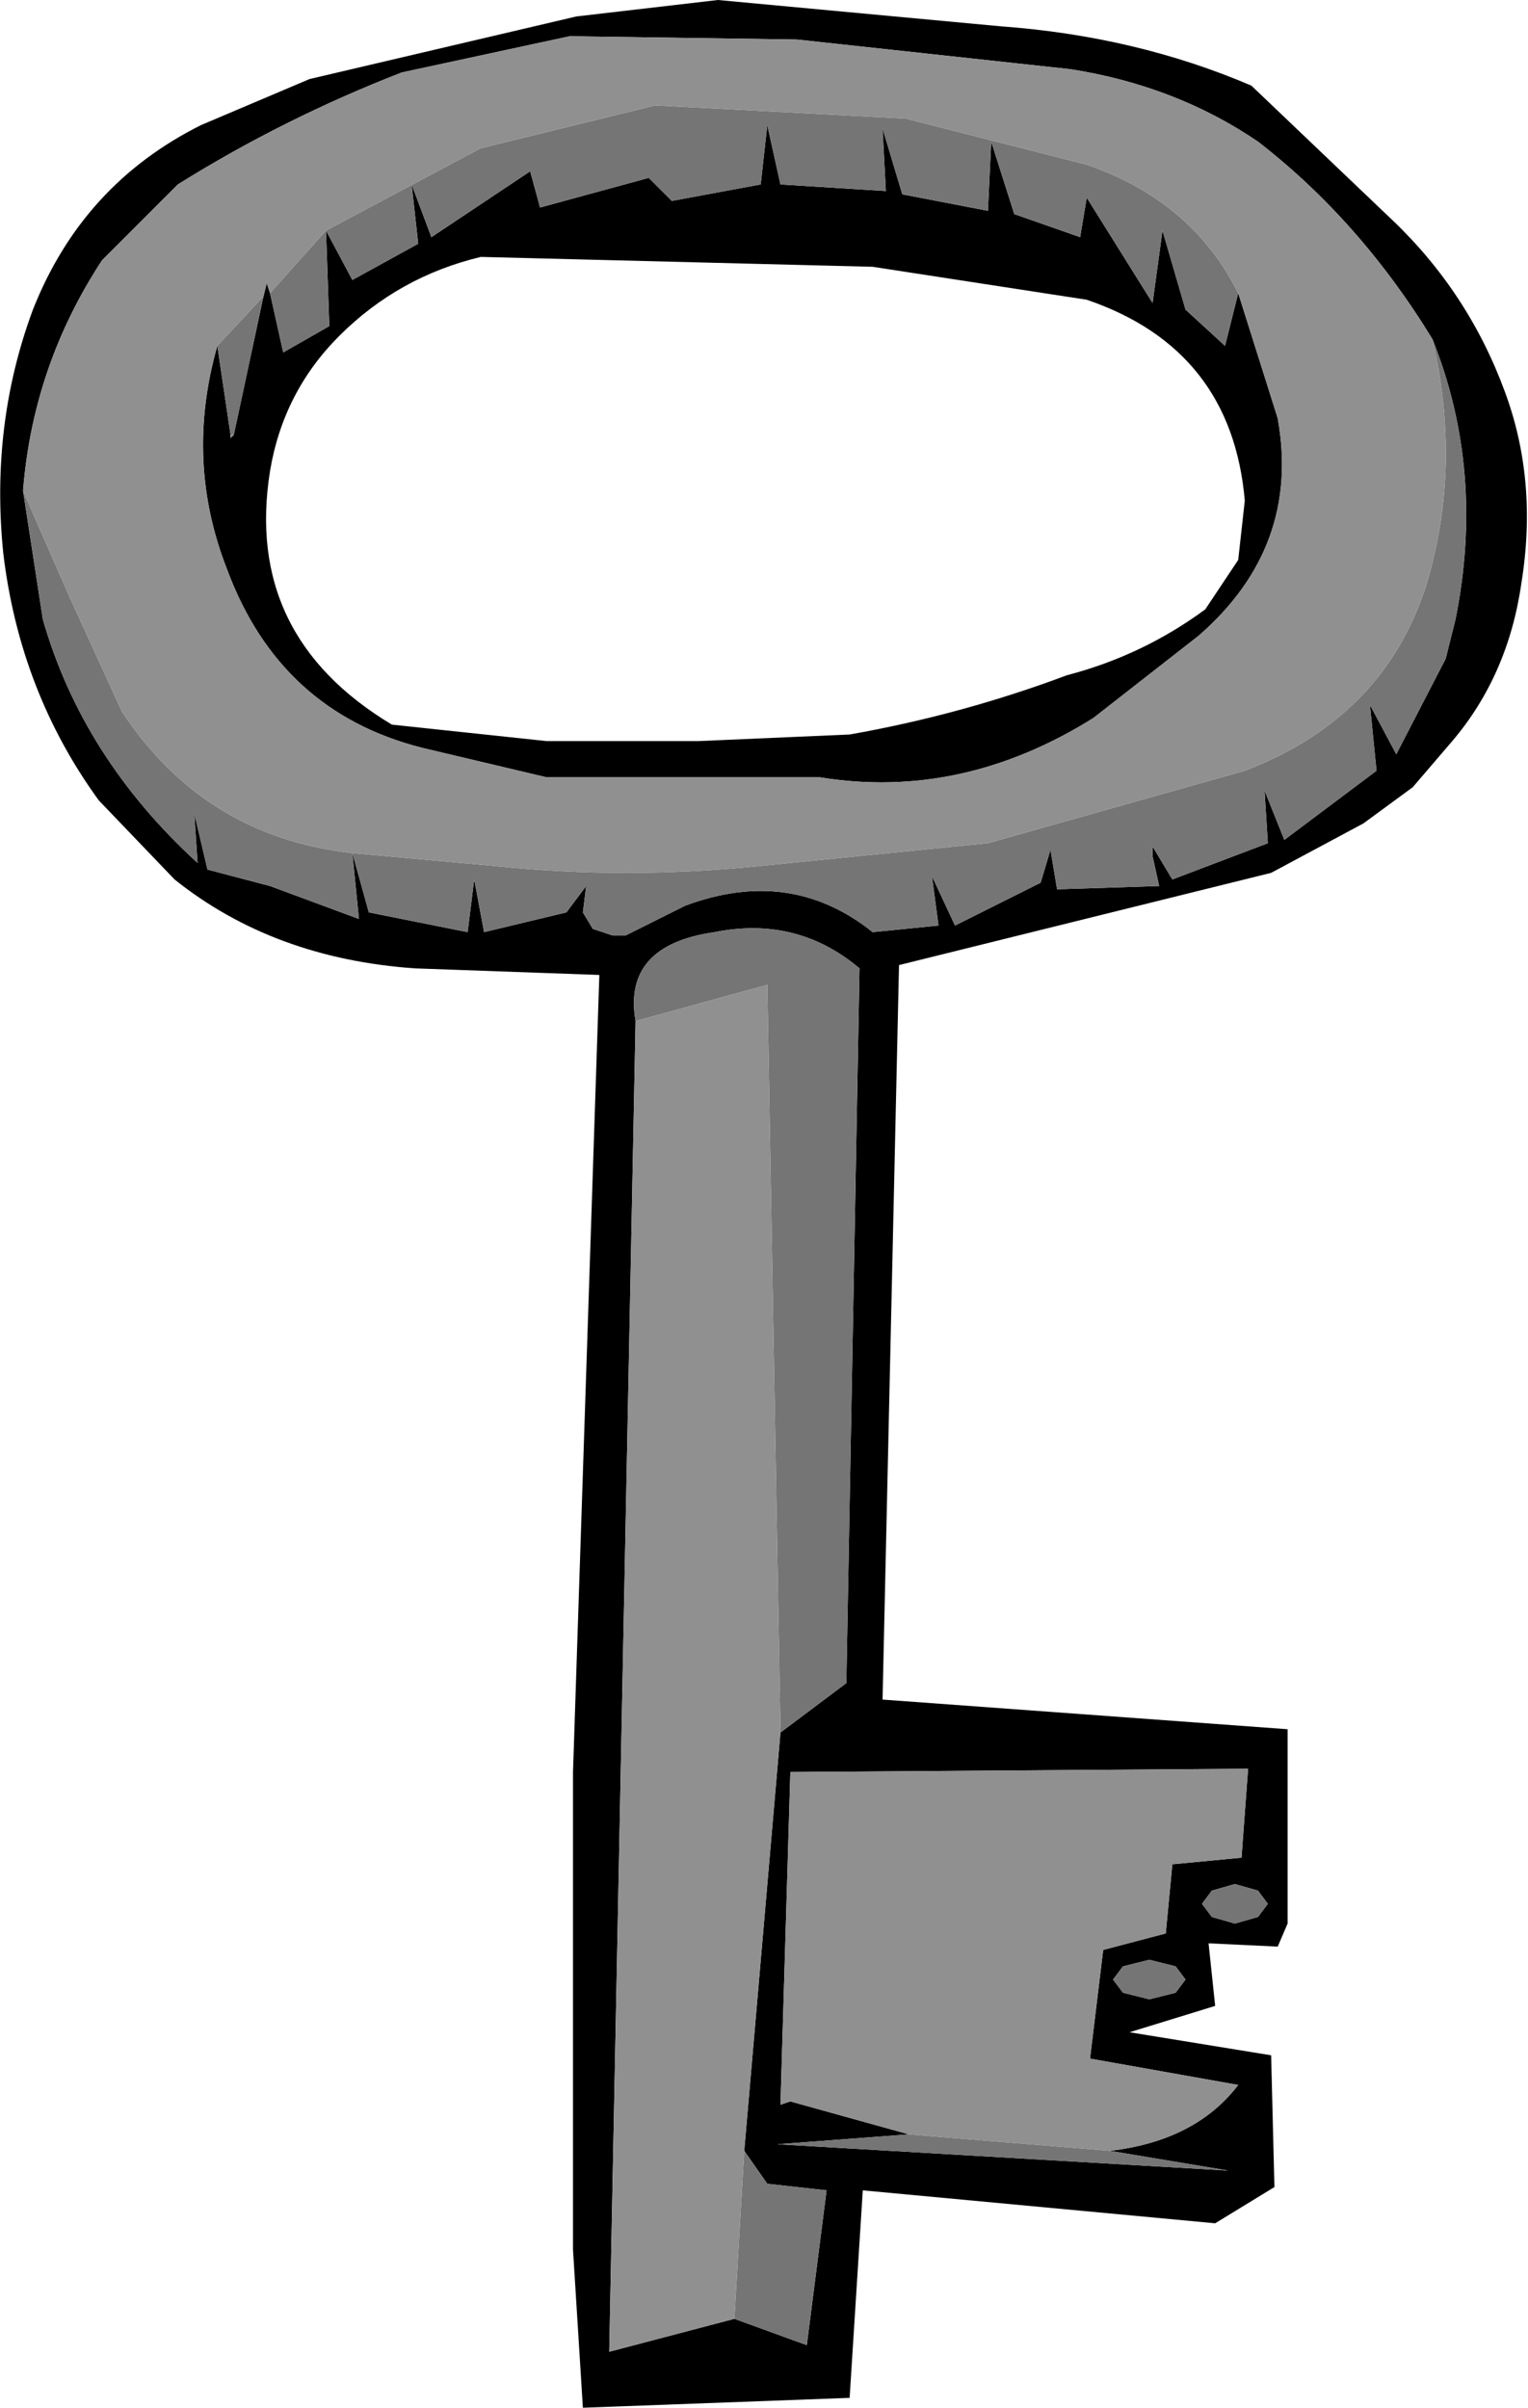 <?xml version="1.0" encoding="UTF-8" standalone="no"?>
<svg xmlns:xlink="http://www.w3.org/1999/xlink" height="36.55px" width="23.2px" xmlns="http://www.w3.org/2000/svg">
  <g transform="matrix(1.0, 0.0, 0.0, 1.0, 11.6, 18.25)">
    <path d="M-7.5 -13.8 L-7.3 -12.9 -6.6 -13.3 -6.65 -14.75 -6.25 -14.0 -5.25 -14.55 -5.35 -15.45 -5.05 -14.65 -3.55 -15.65 -3.4 -15.1 -1.75 -15.55 -1.4 -15.2 -0.05 -15.45 0.05 -16.35 0.25 -15.45 1.85 -15.35 1.8 -16.3 2.1 -15.3 3.4 -15.05 3.45 -16.1 3.8 -15.0 4.8 -14.65 4.9 -15.25 5.9 -13.65 6.05 -14.75 6.4 -13.55 7.0 -13.0 7.2 -13.8 7.8 -11.9 Q8.15 -9.95 6.6 -8.6 L5.0 -7.35 Q3.0 -6.1 0.85 -6.45 L-3.3 -6.45 -5.2 -6.9 Q-7.35 -7.45 -8.15 -9.6 -8.8 -11.25 -8.3 -13.0 L-8.1 -11.65 -8.1 -11.6 -8.05 -11.65 -7.6 -13.75 -7.55 -13.95 -7.5 -13.8 M10.15 -13.1 Q9.05 -14.9 7.5 -16.1 6.25 -16.95 4.65 -17.2 L0.5 -17.65 -2.95 -17.7 -5.5 -17.15 Q-7.3 -16.45 -8.9 -15.45 L-10.05 -14.3 Q-11.1 -12.7 -11.25 -10.8 L-10.95 -8.85 Q-10.35 -6.75 -8.6 -5.15 L-8.65 -5.9 -8.45 -5.05 -7.5 -4.8 -6.15 -4.3 -6.25 -5.3 -6.0 -4.4 -4.5 -4.1 -4.4 -4.9 -4.25 -4.1 -3.0 -4.4 -2.7 -4.8 -2.75 -4.4 -2.6 -4.15 -2.3 -4.05 -2.1 -4.05 -1.2 -4.5 Q0.4 -5.1 1.65 -4.1 L2.65 -4.2 2.55 -4.95 2.9 -4.2 4.2 -4.85 4.35 -5.35 4.45 -4.75 6.0 -4.8 5.9 -5.25 5.9 -5.4 6.2 -4.9 7.65 -5.45 7.6 -6.25 7.9 -5.5 9.3 -6.55 9.2 -7.55 9.6 -6.8 10.35 -8.25 10.5 -8.85 Q10.95 -11.1 10.15 -13.1 M4.6 -8.0 Q5.75 -8.3 6.7 -9.0 L7.2 -9.75 7.3 -10.65 Q7.1 -12.95 4.9 -13.7 L1.65 -14.2 -4.3 -14.35 Q-5.55 -14.05 -6.45 -13.15 -7.3 -12.3 -7.5 -11.1 -7.9 -8.6 -5.65 -7.25 L-3.3 -7.0 -1.0 -7.0 1.3 -7.1 Q3.0 -7.4 4.6 -8.0 M3.6 -17.85 Q5.65 -17.7 7.4 -16.95 L9.55 -14.9 Q10.7 -13.8 11.25 -12.3 11.75 -10.95 11.5 -9.4 11.3 -8.0 10.45 -7.0 L9.85 -6.3 9.1 -5.75 7.7 -5.0 2.05 -3.6 1.8 7.55 7.95 8.0 7.95 10.95 7.8 11.3 6.75 11.25 6.85 12.2 5.55 12.6 7.7 12.95 7.75 14.95 6.85 15.5 1.5 15.0 1.3 18.15 -2.75 18.3 -2.9 15.9 -2.9 8.65 -2.5 -3.45 -5.3 -3.55 Q-7.45 -3.7 -8.95 -4.9 L-10.1 -6.1 Q-11.3 -7.75 -11.55 -9.85 -11.75 -11.8 -11.1 -13.55 -10.35 -15.45 -8.55 -16.35 L-6.9 -17.05 -2.85 -18.0 -0.7 -18.25 3.6 -17.85 M5.45 12.0 L5.85 12.1 6.25 12.0 6.4 11.8 6.25 11.6 5.85 11.5 5.45 11.6 5.3 11.8 5.45 12.0 M7.5 10.85 L7.65 10.65 7.5 10.45 7.15 10.35 6.8 10.45 6.65 10.65 6.8 10.85 7.15 10.95 7.5 10.85 M5.25 14.4 Q6.55 14.25 7.2 13.4 L4.95 13.0 5.15 11.35 6.1 11.1 6.2 10.05 7.25 9.95 7.35 8.6 0.4 8.65 0.25 13.7 0.4 13.65 2.2 14.15 0.2 14.3 7.05 14.7 5.25 14.4 M0.25 8.05 L1.25 7.3 1.45 -3.55 Q0.5 -4.35 -0.75 -4.1 -2.15 -3.9 -1.95 -2.75 L-2.35 17.45 -0.45 16.95 0.65 17.35 0.95 15.0 0.05 14.9 -0.3 14.4 0.25 8.05" fill="#000000" fill-rule="evenodd" stroke="none"/>
    <path d="M7.2 -13.8 L7.0 -13.0 6.4 -13.55 6.05 -14.75 5.9 -13.65 4.9 -15.25 4.8 -14.65 3.8 -15.0 3.45 -16.1 3.4 -15.05 2.1 -15.3 1.8 -16.3 1.85 -15.35 0.25 -15.45 0.05 -16.35 -0.05 -15.45 -1.4 -15.2 -1.75 -15.55 -3.4 -15.1 -3.55 -15.65 -5.05 -14.65 -5.35 -15.45 -5.25 -14.55 -6.25 -14.0 -6.65 -14.75 -6.6 -13.3 -7.3 -12.9 -7.5 -13.8 -6.65 -14.75 -4.3 -16.0 -1.65 -16.65 2.15 -16.45 4.9 -15.75 Q6.5 -15.2 7.2 -13.8 M-7.6 -13.75 L-8.05 -11.65 -8.1 -11.65 -8.3 -13.0 -7.6 -13.75 M10.15 -13.1 Q10.95 -11.1 10.5 -8.85 L10.35 -8.25 9.6 -6.8 9.2 -7.55 9.3 -6.55 7.9 -5.5 7.6 -6.25 7.65 -5.45 6.2 -4.9 5.9 -5.4 5.9 -5.25 6.0 -4.8 4.45 -4.75 4.35 -5.35 4.2 -4.85 2.9 -4.2 2.55 -4.95 2.65 -4.2 1.65 -4.1 Q0.4 -5.1 -1.2 -4.5 L-2.1 -4.05 -2.3 -4.05 -2.6 -4.15 -2.75 -4.4 -2.7 -4.8 -3.0 -4.4 -4.25 -4.1 -4.4 -4.9 -4.5 -4.1 -6.0 -4.4 -6.25 -5.3 -6.15 -4.3 -7.5 -4.8 -8.45 -5.05 -8.65 -5.9 -8.6 -5.15 Q-10.35 -6.75 -10.95 -8.85 L-11.25 -10.8 -10.55 -9.2 -9.75 -7.45 Q-8.5 -5.55 -6.25 -5.3 L-4.05 -5.1 Q-2.1 -4.9 -0.1 -5.1 L3.4 -5.45 7.3 -6.55 Q9.4 -7.35 10.05 -9.35 10.6 -11.15 10.15 -13.1 M5.45 12.0 L5.3 11.8 5.45 11.6 5.85 11.5 6.25 11.6 6.4 11.8 6.25 12.0 5.85 12.1 5.45 12.0 M7.5 10.85 L7.15 10.95 6.8 10.85 6.65 10.65 6.8 10.45 7.15 10.35 7.5 10.45 7.65 10.65 7.5 10.85 M5.25 14.4 L7.05 14.7 0.2 14.3 2.2 14.15 5.25 14.4 M-1.95 -2.75 Q-2.15 -3.9 -0.75 -4.1 0.5 -4.35 1.45 -3.55 L1.25 7.3 0.25 8.05 0.05 -3.3 -1.95 -2.75 M-0.3 14.4 L0.05 14.9 0.95 15.0 0.65 17.35 -0.45 16.95 -0.3 14.4" fill="#757575" fill-rule="evenodd" stroke="none"/>
    <path d="M-7.5 -13.8 L-7.55 -13.95 -7.6 -13.75 -8.3 -13.0 Q-8.8 -11.25 -8.15 -9.6 -7.35 -7.45 -5.2 -6.9 L-3.3 -6.45 0.85 -6.45 Q3.0 -6.1 5.0 -7.35 L6.6 -8.6 Q8.15 -9.95 7.8 -11.9 L7.2 -13.8 Q6.5 -15.2 4.9 -15.75 L2.15 -16.45 -1.65 -16.65 -4.3 -16.0 -6.65 -14.75 -7.5 -13.8 M-8.05 -11.65 L-8.1 -11.6 -8.1 -11.65 -8.05 -11.65 M-11.25 -10.8 Q-11.1 -12.7 -10.05 -14.3 L-8.9 -15.45 Q-7.3 -16.45 -5.5 -17.15 L-2.95 -17.7 0.5 -17.65 4.65 -17.2 Q6.25 -16.95 7.5 -16.1 9.05 -14.9 10.15 -13.1 10.6 -11.15 10.05 -9.35 9.4 -7.35 7.3 -6.55 L3.4 -5.45 -0.1 -5.1 Q-2.1 -4.9 -4.05 -5.1 L-6.25 -5.3 Q-8.5 -5.55 -9.75 -7.45 L-10.55 -9.2 -11.25 -10.8 M2.2 14.15 L0.4 13.65 0.25 13.7 0.4 8.65 7.35 8.6 7.25 9.95 6.2 10.05 6.1 11.1 5.15 11.35 4.95 13.0 7.2 13.4 Q6.55 14.25 5.25 14.4 L2.2 14.15 M0.25 8.05 L-0.3 14.4 -0.45 16.95 -2.35 17.45 -1.95 -2.75 0.05 -3.3 0.25 8.05" fill="#909090" fill-rule="evenodd" stroke="none"/>
  </g>
</svg>

